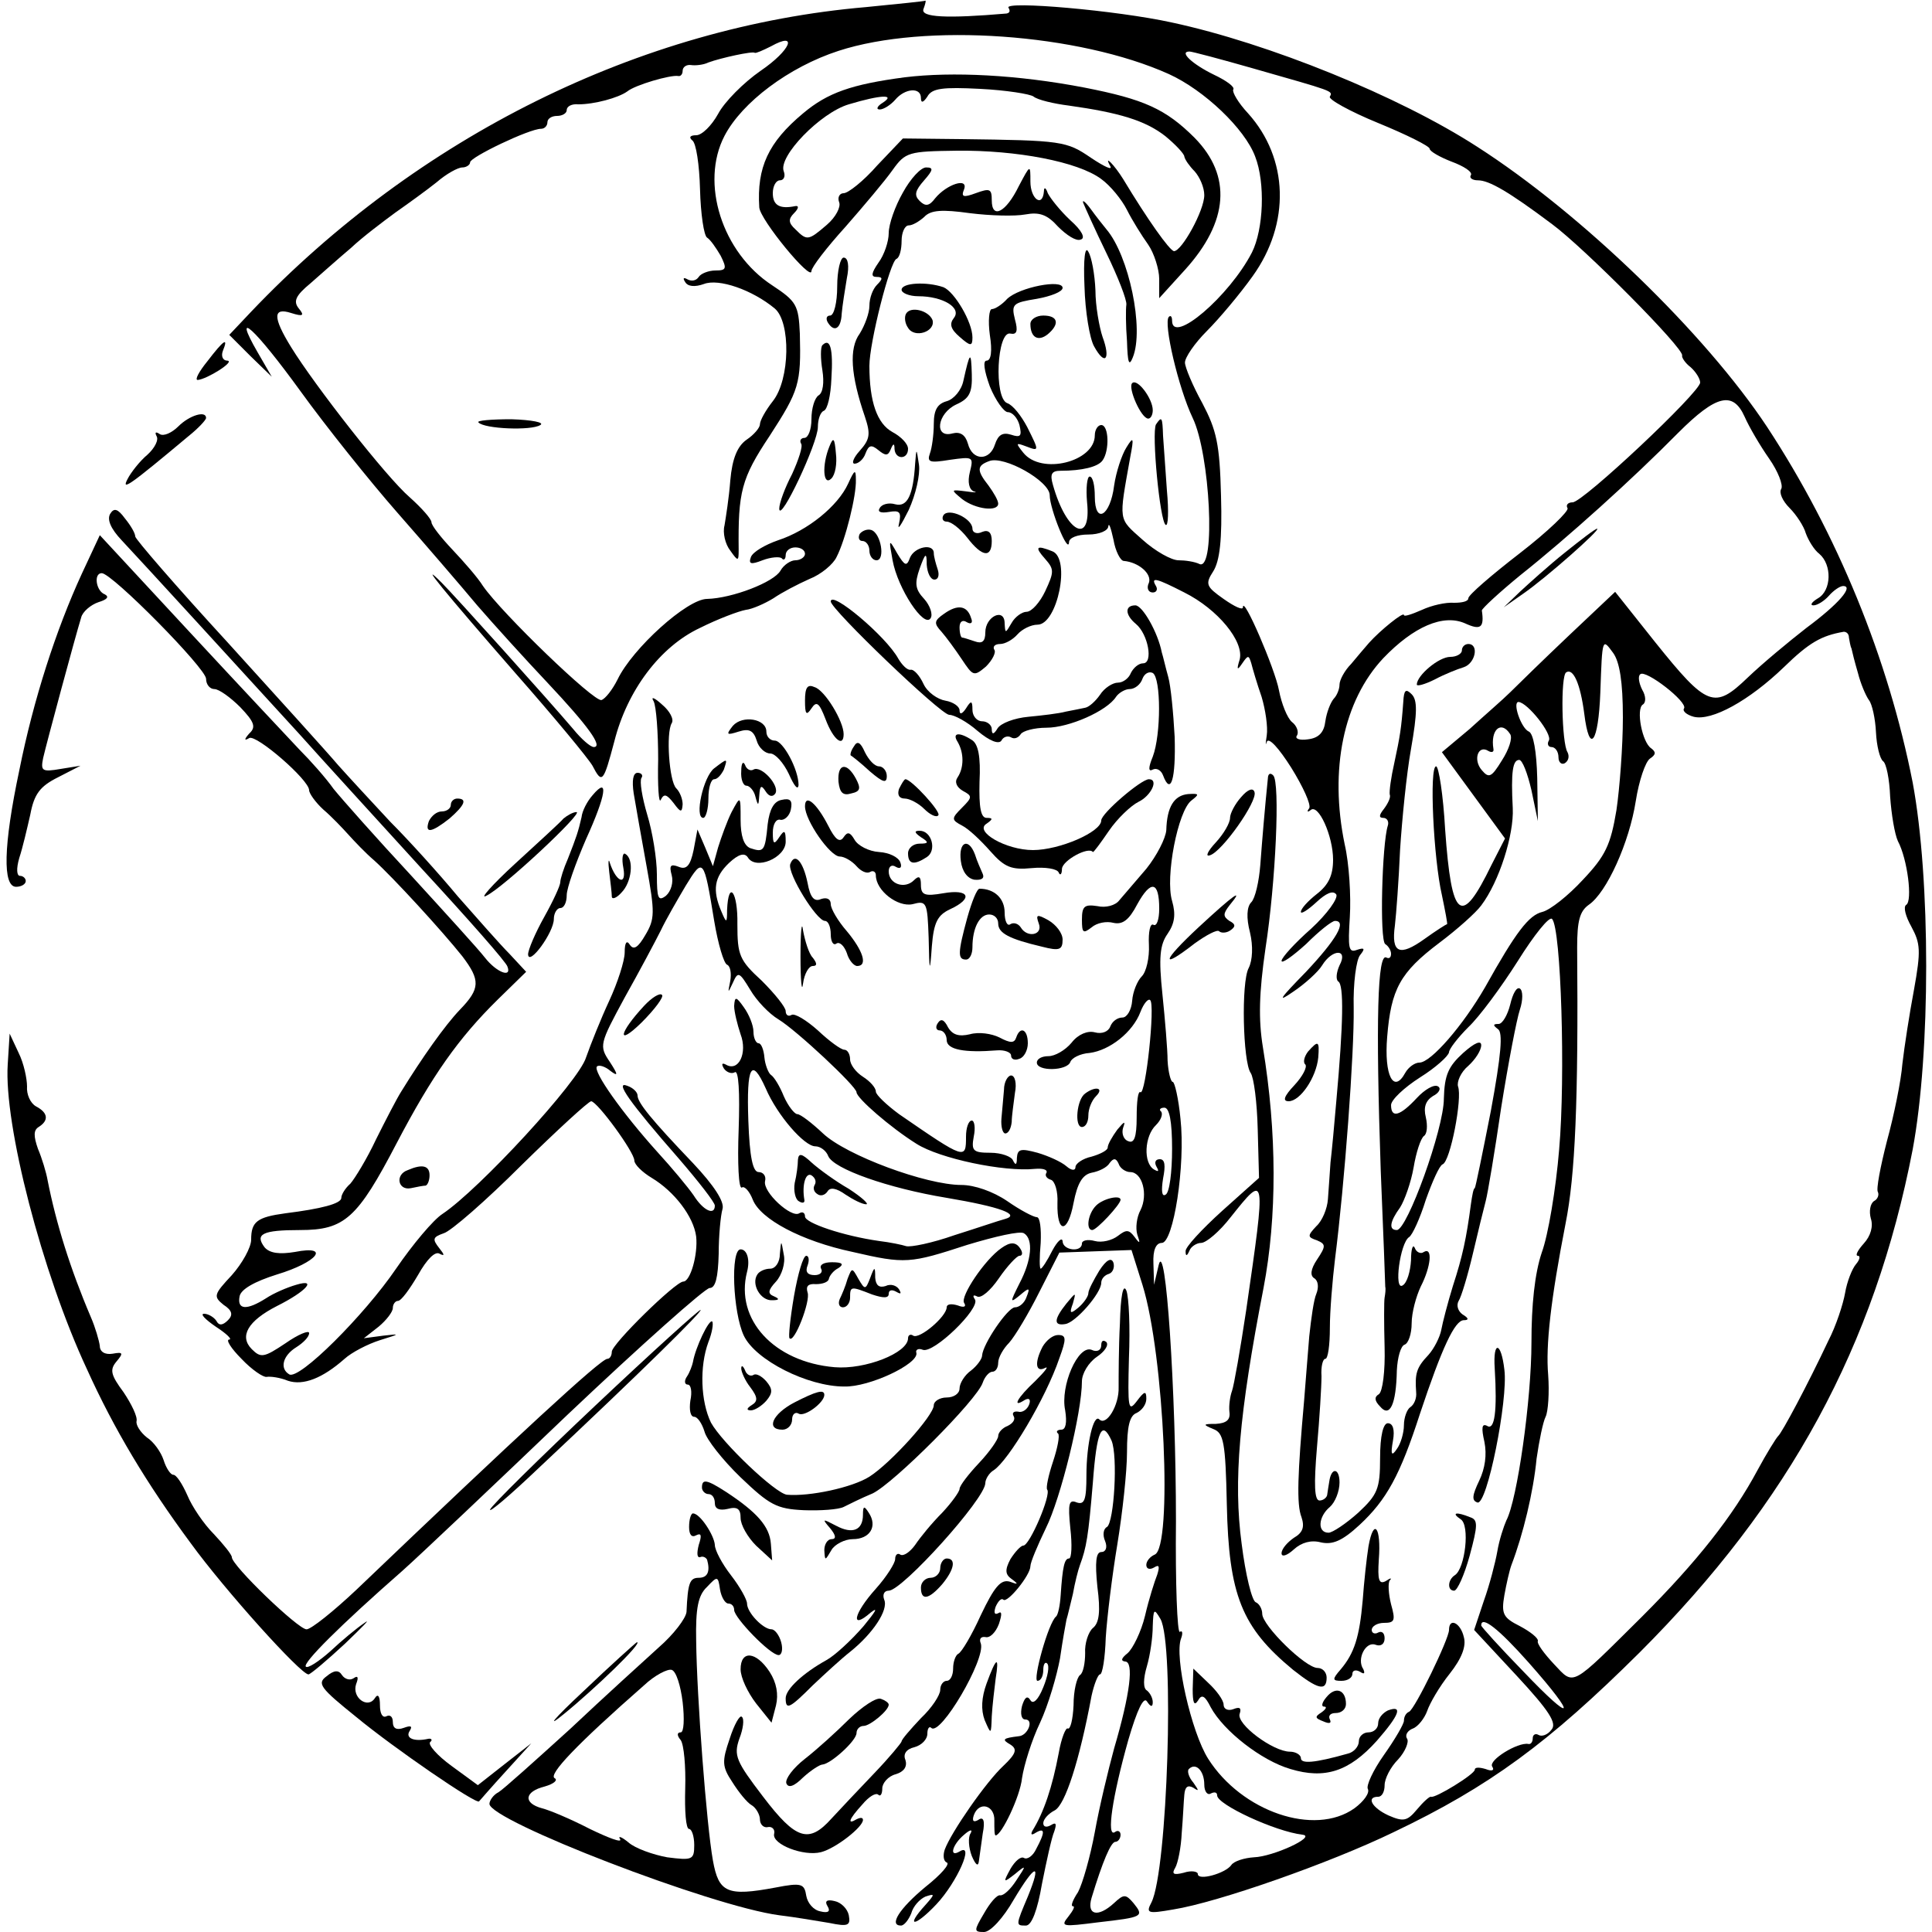 <?xml version="1.0" encoding="UTF-8"?>
<svg data-bbox="1.018 0.1 298.082 299.9" viewBox="0 0 300 300" height="400" width="400" xmlns="http://www.w3.org/2000/svg" data-type="shape">
    <g>
        <path d="M134.5 1.1C99.4 4.1 64.9 21.2 39 48.4L35.6 52l3.3 3.3 3.3 3.2-2.2-3.8c-4.1-7.1-.4-3.7 6.7 6.1 3.9 5.4 10.7 13.9 15 18.8C66 84.5 71.6 91 74.1 94c2.6 3 7.5 8.4 10.9 12 6.3 6.7 8.7 10 7.2 10-.5 0-1.9-1.2-3.2-2.8-4-4.7-18.3-20.6-20.4-22.7-4-4 .5 1.5 11.5 14.1 5.9 6.7 11.2 13.1 11.9 14.3 1.5 2.9 1.7 2.6 3.4-3.8 2-7.9 7.1-14.7 13.3-17.6 2.8-1.4 6-2.6 7.1-2.8 1-.1 3-1 4.3-1.8 1.3-.9 3.8-2.2 5.6-3 1.8-.7 3.7-2.3 4.2-3.4 1.4-2.7 3.1-9.6 3-12 0-1.7-.2-1.6-1.2.6-1.6 3.5-6.3 7.3-10.9 8.8-2 .7-3.9 1.8-4.2 2.6-.4 1.1 0 1.2 1.8.5 1.3-.5 2.7-.6 3-.3.3.4.6.1.6-.5 0-.7.7-1.2 1.5-1.2s1.5.4 1.5 1c0 .5-.7 1-1.5 1-.7 0-1.8.7-2.3 1.6-1 1.8-7.5 4.3-11.4 4.4-3.1 0-11.6 7.7-13.9 12.5-.8 1.6-1.9 3-2.5 3.2-1.1.4-15.5-13.5-18.4-17.7-.8-1.3-3-3.8-4.7-5.6-1.8-1.9-3.3-3.8-3.3-4.3s-1.5-2.2-3.4-3.9C60 74.1 48.9 59.9 45.2 53.9c-2.9-4.7-2.8-6.2 0-5.3 1.9.6 2.1.4 1.2-.7-.9-1.1-.5-2 1.8-3.9 1.6-1.4 4.4-3.9 6.3-5.5 1.8-1.7 5-4.1 6.9-5.5 2-1.4 4.9-3.5 6.4-4.7 1.5-1.3 3.3-2.3 4-2.3.6 0 1.2-.4 1.2-.8 0-.8 9.2-5.2 11-5.2.6 0 1-.5 1-1 0-.6.7-1 1.5-1s1.5-.4 1.5-.9c0-.6.8-1 1.8-.9 2.5 0 6.2-1 7.6-2 1.2-1 6.7-2.6 7.9-2.4.4.1.7-.3.7-.8 0-.6.6-1 1.3-.9.6.1 1.9 0 2.7-.4 1.9-.7 6.9-1.8 7.2-1.5.2.1 1.3-.4 2.5-1 4.3-2.4 3.1.6-1.6 3.8-2.6 1.8-5.6 4.8-6.6 6.7-1 1.8-2.5 3.3-3.4 3.3-.9 0-1.2.3-.6.8.6.4 1.1 3.8 1.2 7.6.1 3.8.6 7.2 1.1 7.5.5.3 1.4 1.6 2.1 2.8 1 2 .9 2.3-.8 2.3-1.1 0-2.3.5-2.6 1-.4.6-1.1.7-1.7.4-.7-.4-.8-.2-.4.4.4.7 1.5.8 2.9.3 2.3-.9 7.5.9 11 3.8 2.5 2.1 2.4 11-.3 14.4-1.1 1.4-2 3-2 3.6 0 .5-.9 1.6-2.1 2.4-1.4 1-2.2 2.9-2.5 6.3-.2 2.7-.7 5.8-.9 7-.3 1.1.1 2.9.9 3.9 1.2 1.7 1.3 1.7 1.3-.1-.1-9 .4-11.1 4.8-17.7 4.6-7.1 4.9-8.1 4.7-15.9-.2-4.4-.5-5-4.3-7.5-7.8-5.1-11.2-15.9-7.4-23.2 2.7-5.2 10-10.7 17.7-13.2 13.5-4.4 37.3-2.7 51.3 3.6 5.5 2.5 11.8 8.5 13.4 12.8 1.6 4.1 1.3 11.3-.5 14.9C190.9 46 182 53.6 182 49.8c0-.6-.2-.9-.5-.6-.9.9 1.5 11.1 3.7 15.7 2.7 5.6 3.6 23.6 1.1 22.7-.8-.4-2.3-.6-3.3-.6-1.1 0-3.6-1.4-5.6-3.2-3.8-3.4-3.7-2.7-1.9-12.8.6-3.1.5-3.3-.6-1.5-.7 1.1-1.6 3.8-1.9 5.9-.6 4.8-3 6.1-3 1.7 0-1.7-.3-3.1-.8-3.1-.4 0-.6 1.8-.4 4 .7 6.7-3.2 4.8-5.3-2.7-.5-1.7-.2-2.2 1.2-2.2 3.3 0 5.8-.6 6.5-1.6 1.1-1.5 1-5.5-.2-5.5-.5 0-1 .7-1 1.6 0 4.1-8.3 6.2-11.1 2.7-1.2-1.5-1.2-1.6.4-1 2.1.8 2.1.8.2-3-.9-1.7-2.2-3.4-3.1-3.7-2.1-.8-1.6-11.3.5-10.8 1 .2 1.2-.4.7-2.2-.6-2.4-.3-2.6 3.4-3.2 2.2-.4 4-1.1 4-1.7 0-1.4-6.7-.1-8.6 1.7-.8.9-1.9 1.6-2.4 1.6-.4 0-.6 1.8-.3 4 .4 2.5.2 4-.5 4-.6 0-.4 1.5.5 4 .9 2.2 2.2 4 2.8 4 .7 0 1.5.9 1.8 2 .4 1.7.2 2-1.3 1.5-1.3-.4-2 0-2.5 1.5-.8 2.6-3.5 2.6-4.2-.1-.4-1.4-1.2-1.9-2.4-1.6-2.9.8-2.4-3.1.6-4.5 2-.9 2.5-1.8 2.4-4.7-.1-3.7-.3-3.5-1.3 1-.3 1.5-1.5 2.9-2.6 3.2-1.4.4-2 1.3-2 3.5 0 1.7-.3 3.8-.6 4.6-.5 1.4 0 1.5 3.1 1 3.6-.5 3.7-.5 3.1 1.9-.4 1.6-.1 2.7.6 3 .7.2.2.2-1.2 0-2.4-.3-2.4-.3-.6 1.2 2.1 1.6 5.6 2 5.6.7 0-.5-.7-1.7-1.5-2.8-1.9-2.4-1.8-3.1.1-3.8 2.3-.9 9.4 3.1 9.4 5.3 0 2.1 2.9 9.3 3 7.3 0-.7 1.3-1.2 3-1.2s3.1-.6 3.1-1.3c.1-.6.4.3.8 2.1.3 1.8 1.1 3.3 1.6 3.3 2.3.2 4.4 2 3.9 3.4-.4.8-.1 1.5.6 1.5.6 0 .8-.5.5-1-.9-1.5.1-1.2 4.4 1 5.2 2.6 9.3 7.6 8.6 10.4-.5 1.6-.4 1.8.4.6.9-1.3 1-1.3 1.4 0 .2.8.9 3.2 1.6 5.2.6 2 1 4.7.8 6-.2 1.3-.2 1.7 0 1 .3-.8 1.9 1 3.8 4 1.8 2.9 3.1 5.7 2.8 6.3-.4.5-.3.7.2.3 1.2-1.1 3.5 4 3.5 7.7 0 2.4-.7 3.9-2.5 5.3-1.4 1.1-2.5 2.3-2.5 2.8 0 .4 1.1-.3 2.4-1.5 1.5-1.4 2.6-1.9 3.1-1.2.3.6-1.4 3-3.9 5.3-2.5 2.2-4.6 4.5-4.6 5s1.7-.7 3.8-2.6c2-2 4-3.6 4.5-3.6 1.9 0 .2 2.9-4.5 7.9-4.1 4.2-4.6 4.9-2 3.1 1.8-1.2 3.9-3.1 4.5-4.1 1.6-2.6 4.1-2.6 2.7 0-.5 1.1-.6 2.2-.2 2.5.9.5.8 6.5-.3 18.6-.3 3.6-.7 7.8-.9 9.5-.1 1.6-.3 4.2-.4 5.7-.1 1.5-.9 3.4-1.8 4.2-1.4 1.5-1.4 1.7.1 2.2 1.4.6 1.4.9 0 3-1 1.5-1.1 2.5-.4 2.9.6.4.7 1.4.3 2.4-.4.9-.8 3.8-1.1 6.6-.2 2.7-.6 7.2-.8 10-1 11.3-1.2 16.1-.4 18.1.5 1.5.2 2.4-1.2 3.2-1 .7-1.9 1.7-1.9 2.4 0 .6.8.4 1.9-.6 1.2-1.1 2.7-1.5 4.2-1.1 1.8.4 3.3-.2 6-2.7 4.2-3.9 6.3-7.7 9.4-17.3 3.4-10.2 5.4-14.5 6.8-14.5.8 0 .8-.3-.2-.9-.7-.5-1-1.4-.6-2.1.4-.6 1.4-3.9 2.2-7.3.8-3.4 1.7-7.1 2-8.2.3-1.1 1.4-7.6 2.4-14.5 1.1-6.9 2.4-13.7 2.9-15.2s.5-3 0-3.3c-.5-.3-1.1.8-1.5 2.5-.4 1.6-1.2 3-1.8 3-.9 0-.9.2-.1.8.8.5.5 4-1.1 12.7-1.3 6.6-2.4 12-2.5 12-.2 0-.4 1.1-.6 2.5-.7 5.3-1.3 8.1-2.8 12.7-.8 2.6-1.6 5.7-1.8 6.8-.2 1.1-1.1 2.9-2 3.9-1.9 2-2.1 2.9-1.9 5.8.1.9-.3 1.9-.9 2.3-.5.3-1 1.6-1 2.8 0 1.2-.5 2.9-1.1 3.7-.8 1.2-1 .9-.6-1.3.3-1.7 0-2.7-.8-2.7-.7 0-1.2 1.9-1.2 5.4 0 4.8-.4 5.7-3.4 8.5-1.9 1.7-4 3.1-4.6 3.1-1.8 0-1.6-2.5.2-4 .8-.7 1.5-2.4 1.5-3.8 0-2.3-1.3-2.4-1.6-.1-.1.5-.2 1.3-.3 1.9 0 .5-.6 1-1.2 1-.8 0-.9-2.4-.4-8.3.4-4.5.7-9.4.7-11-.1-1.5.2-2.7.6-2.7.4 0 .7-2.1.7-4.8 0-2.6.4-7.4.8-10.7 1.5-11.8 3-32.1 2.9-39-.1-3.8.4-7.5 1-8.2.8-1 .7-1.2-.5-.8-1.3.5-1.4-.3-1.1-5.1.2-3.2-.1-8.3-.8-11.3-2.4-11.6-.2-22.3 6-28.9 4.7-4.9 9.3-6.9 12.7-5.4 2.4 1.1 3 .7 2.6-2 0-.3 2.7-2.8 6-5.5 7.3-5.8 17.4-14.9 24.5-22.1 5.9-5.9 8.5-6.5 10.3-2.5.7 1.6 2.4 4.5 3.8 6.5s2.2 4.1 1.9 4.7c-.4.6.2 1.9 1.3 3 1 1 2.2 2.8 2.5 3.9.4 1.1 1.3 2.6 2.1 3.2 2 1.7 1.9 5.7-.2 6.9-1 .6-1.3 1.1-.7 1.1.6 0 1.7-.7 2.4-1.5s1.7-1.5 2.2-1.5c1.7 0-.7 2.8-5.7 6.5-2.7 2.1-6.8 5.5-9.1 7.7-5.2 5-6.3 4.6-14.4-5.5l-6.2-7.8-7.2 6.8c-3.9 3.7-8 7.7-9.1 8.8-1.1 1.1-4 3.6-6.3 5.7l-4.3 3.6 4.9 6.7 4.9 6.7-2.1 4.1c-4.7 9.7-6.2 8.6-7.2-5.5-.3-5.4-1-9.8-1.4-9.8-1.1 0-.4 14.4.9 20 .5 2.4.9 4.5.8 4.5-.1 0-1.7 1-3.5 2.3-3.9 2.8-5.2 2.2-4.6-2.1.2-1.7.6-7 .8-11.7.3-4.7 1-11.8 1.7-15.7 1-5.7 1-7.6.1-8.5-.9-.9-1.2-.7-1.3 1.2-.3 4.1-.5 5.3-1.4 9.5-.5 2.2-.8 4.4-.7 4.9.2.4-.3 1.4-.9 2.2-.8 1-.8 1.4-.1 1.4.6 0 .9.6.7 1.2-.9 2.8-1.3 17.8-.4 18.4.5.3.9 1 .9 1.5 0 .6-.3.8-.7.6-1.4-.9-1.7 9.6-.9 33.1.4 9.5.7 17.6.7 18 .1.4 0 1.1-.1 1.7-.1.5-.1 4 0 7.7s-.3 6.9-.9 7.3c-.7.4-.7 1 .2 1.9 1.5 1.8 2.5-.3 2.6-5.6.1-2 .6-3.8 1.2-4 .6-.2 1.1-1.7 1.1-3.3 0-1.7.7-4.2 1.4-5.7 1.6-3.1 1.9-6.2.5-5.4-.5.4-1.2 0-1.4-.6-.3-.7-.6.1-.6 1.9-.1 1.7-.6 3.5-1.3 3.9-1.4.9-.4-6.6 1-7.5.5-.3 1.7-2.9 2.6-5.8 1-2.8 2.1-5.3 2.6-5.5 1.2-.4 3.1-10.3 2.4-12.1-.2-.7.4-2.2 1.6-3.2 1.1-1 2-2.4 2-3.2 0-.8-1-.4-2.8 1.2-2.3 2.1-2.9 3.4-3 7.1 0 4.7-5.7 20.4-7.3 20.4-1.3 0-1.1-1.3.5-3.5.7-1.1 1.7-3.9 2.1-6.2.4-2.4 1.1-4.5 1.6-4.9.5-.3.6-1.6.3-2.9-.4-1.6 0-2.6 1.1-3.3 1-.5 1.3-1.2.8-1.5-.6-.4-2.1.5-3.3 1.8-2.6 2.8-4 3.2-4 1.1 0-.8 2-2.7 4.5-4.3 2.4-1.5 4.4-3.3 4.5-3.9 0-.5 1.4-2.3 3-3.9 1.7-1.6 5.1-6.2 7.7-10.3 2.5-4 4.9-7 5.3-6.5 1.4 1.4 2.1 24.5 1.1 35.8-.5 6.1-1.7 13.3-2.7 16-1.1 3.3-1.6 8.1-1.6 14 0 8.8-2.2 24.4-3.9 27.6-.4.9-1.1 3-1.4 4.8-.3 1.7-1.2 5.2-2.1 7.7l-1.5 4.5 6.6 7.1c5.1 5.5 6.3 7.4 5.4 8.4-.6.8-1.5 1.1-2 .8-.5-.3-.9 0-.9.5 0 .6-.3 1-.7.9-1.6-.3-6.2 2.5-5.6 3.5.4.6 0 .8-1 .4-1-.3-1.7-.3-1.7.1 0 .7-6.2 4.5-6.8 4.2-.2-.1-1.2.8-2.2 2-1.5 1.8-2.1 1.9-4.4.9-2.6-1.2-3.5-2.9-1.6-2.9.6 0 1-.8 1-1.8s.9-2.8 2.1-4c1.1-1.2 1.7-2.7 1.4-3.2-.4-.6.1-1.3.9-1.6.8-.3 1.8-1.6 2.2-2.7.4-1.2 1.9-3.8 3.5-5.8 1.9-2.4 2.6-4.3 2.2-5.7-.5-2.2-2.3-3.1-2.3-1.1 0 1.4-5.3 12.3-6.2 12.7-.5.2-.8.8-.8 1.4 0 .5-1.4 2.9-3.1 5.3-1.7 2.4-2.8 4.8-2.5 5.3.3.6-.6 1.9-2.1 3-6.2 4.4-17.5.5-22.7-7.7-2.6-4.1-5.3-15.9-4.2-18.7.3-.8.2-1.3-.2-1-.4.2-.7-7.5-.6-17.2 0-20.3-1.6-44.4-2.7-39.7l-.7 3-.1-3.3c-.1-2.1.4-3.2 1.3-3.2 1.8 0 3.7-12 2.9-19.3-.3-3.1-.9-5.7-1.2-5.7-.3 0-.7-1.5-.8-3.3 0-1.7-.4-6.4-.8-10.3-.6-5.7-.4-7.7.8-9.4 1.1-1.6 1.3-3 .7-5.1-1.1-3.7.9-14 3-15.6 1.3-1 1.2-1.1-.5-1-2.2.2-3.3 2-3.4 5.6-.1 1.3-1.5 4-3.1 6-1.7 2-3.6 4.2-4.2 4.9-.6.8-2.1 1.2-3.4.9-2-.3-2.4 0-2.4 2.1s.2 2.2 1.5 1.2c.8-.7 2.3-1 3.4-.7 1.4.3 2.4-.4 3.7-2.9 2.1-3.8 3.4-3.6 3.4.7 0 1.7-.4 2.8-.9 2.5-.5-.3-.8 1.1-.7 3.1.1 2-.4 4.2-1.1 4.9-.7.7-1.4 2.4-1.5 3.8-.1 1.4-.8 2.6-1.5 2.6-.8 0-1.6.6-1.9 1.4-.3.8-1.3 1.2-2.4.9-1.1-.3-2.6.3-3.6 1.6-1 1.2-2.6 2.1-3.6 2.1s-1.8.4-1.8 1c0 1.4 4.7 1.3 5.2-.1.2-.6 1.5-1.3 3-1.4 3.1-.4 6.7-3.2 7.9-6.4.5-1.3 1.2-2.1 1.5-1.8.8.7-.7 14.7-1.5 14.3-.4-.3-.6 1.5-.6 3.9 0 3.1-.4 4.1-1.3 3.7-.7-.2-1.1-1.2-.8-2.1.4-1.1.2-1-.9.3-.8 1.1-1.5 2.3-1.5 2.8 0 .4-1.1 1-2.5 1.4-1.4.3-2.5 1.1-2.5 1.6 0 .6-.6.6-1.4-.1-.8-.7-2.8-1.6-4.5-2.1-2.6-.7-3.1-.6-3.2.8 0 1.1-.2 1.2-.6.4-.2-.6-1.8-1.2-3.5-1.2-2.7 0-3-.3-2.6-2.5.3-1.4.1-2.5-.3-2.5-.5 0-.9 1.1-.9 2.5 0 3.6-.1 3.6-10.4-3.5-1.9-1.4-3.6-3-3.6-3.5 0-.6-.9-1.6-2-2.3-1.1-.7-2-1.9-2-2.7 0-.8-.4-1.5-.9-1.5s-2.3-1.3-4.1-3c-1.8-1.6-3.6-2.7-4.1-2.4-.5.3-.9 0-.9-.6s-1.7-2.7-3.7-4.7c-3.5-3.2-3.8-4-3.8-8.8.1-5-1.4-7-1.6-2.2 0 2.1-.1 2.1-.9.2-1.4-3.3-1.1-5.3 1.2-7.5 1.5-1.4 2.4-1.6 2.9-.9 1.2 2.1 5.9.1 5.9-2.4 0-1.8-.2-1.9-1-.7s-1 1.1-1-.7c0-1.3.5-2.2 1.2-2 .6.1 1.4-.6 1.6-1.6.3-1.4-.1-1.8-1.4-1.5-1.2.2-1.9 1.4-2.2 3.8-.4 4.2-.6 4.4-2.7 3.7-1-.4-1.5-1.9-1.5-4.4 0-3.8 0-3.8-1.4-1.2-.7 1.4-1.6 3.9-2.1 5.5l-.8 2.9-1.2-2.9-1.2-2.8-.6 3.2c-.5 2.4-1.1 3.1-2.3 2.6-1.3-.5-1.5-.2-1.1 1.3.3 1.1-.1 2.5-.9 3.2-1.2.9-1.4.4-1.4-3.3 0-2.5-.7-6.7-1.5-9.3-.8-2.7-1.2-5.2-.9-5.7.3-.4 0-.8-.6-.8-.7 0-.9 1.2-.6 3.2.3 1.8 1.2 6.9 2 11.3 1.3 7.2 1.3 8.2-.2 10.7-1.1 1.9-1.8 2.4-2.4 1.5-.5-.8-.8-.3-.8 1.2 0 1.3-1.1 4.7-2.4 7.5-1.3 2.8-2.9 6.8-3.6 8.8-1.1 3.7-16.6 20.5-22.3 24.3-1.4.9-4.6 4.7-7.2 8.5-4.9 7.2-15.1 17.4-16.6 16.4-1.5-.9-1-2.9 1.1-4.2 1.1-.7 2-1.6 2-2.2 0-.5-1.7.2-3.7 1.6-3.3 2.2-3.8 2.3-5.2.9-2-2-.6-4.4 3.9-6.7 4.6-2.3 6.3-4.3 3-3.3-1.4.4-3.5 1.3-4.7 2.1-3 1.9-4.5 1.8-4.1-.3.2-1.1 2.3-2.3 5.8-3.4 6.3-1.9 8.4-4.6 2.8-3.5-2.4.4-3.9.2-4.7-.7-1.6-2.1-.3-2.7 5.5-2.7 6.9 0 8.9-1.8 15-13.5 5.5-10.5 9.6-16.3 15.7-22.3l4.4-4.3-2.6-2.8c-1.4-1.4-5-5.5-8-8.9-2.9-3.5-7.6-8.7-10.5-11.6-2.8-3-6.4-6.9-8.1-8.8-1.6-1.9-9.4-10.5-17.2-19.1-7.9-8.6-14.3-16-14.3-16.4 0-.5-.7-1.7-1.6-2.8-1.1-1.5-1.7-1.7-2.3-.7-.5.9.1 2.3 1.8 4.1 3.1 3.3 19.2 20.9 27.6 30.1 3.3 3.7 11.9 13.1 19 20.9 7.2 7.8 13.2 14.6 13.3 15.2.7 1.8-1.7.9-3.5-1.4-1-1.3-6.2-7-11.5-12.8-5.3-5.7-10.7-11.8-12-13.4-1.2-1.7-3.6-4.4-5.3-6.1-1.6-1.7-9.3-9.9-17-18.2l-14-15.1-2.8 6c-4 8.7-7.5 19.5-9.7 30.5-2.5 11.8-2.6 18.1-.5 18.1.8 0 1.5-.4 1.5-.9 0-.4-.4-.8-.9-.8s-.6-1.1-.1-2.8c.5-1.5 1.2-4.5 1.7-6.7.6-3.2 1.5-4.4 4.3-5.8l3.5-1.8-3.1.5c-2.9.5-3.1.3-2.7-1.7.5-2.2 5-18.9 5.9-21.8.2-.9 1.5-2 2.7-2.4 1.3-.4 1.7-.8 1-1.2-1.4-.5-1.8-3.3-.5-3.3 1.6 0 16.2 14.8 16.2 16.4 0 .9.6 1.6 1.3 1.6.7 0 2.5 1.3 4 2.8 2.2 2.3 2.5 3.1 1.4 4.1-.8.9-.8 1.2 0 .7 1.1-.6 9.3 6.5 9.3 8.1 0 .5 1 1.9 2.2 3 1.3 1.1 3 2.9 3.9 3.9.9 1 2.7 2.9 4 4 2.9 2.6 10.6 11 13.7 14.9 2.8 3.7 2.8 5-.4 8.3-2.3 2.4-5.9 7.5-9.1 12.7-.7 1.1-2.4 4.4-3.9 7.4-1.4 3-3.3 6.1-4 6.9-.8.7-1.4 1.7-1.4 2.2 0 .9-3.1 1.7-8.7 2.4-4.4.6-5.3 1.3-5.3 4.1 0 1.2-1.4 3.7-3 5.5-2.8 3-2.9 3.3-1.3 4.6 1.4.9 1.5 1.6.7 2.4-.8.8-1.4.9-1.8.1-.4-.6-1.3-1.1-1.9-1.1-.7 0 .2.9 1.8 2 1.7 1.1 2.6 2 2.1 2-.6 0 .3 1.4 1.9 3 1.6 1.7 3.4 2.9 3.9 2.8.6-.1 2.1.1 3.3.6 2.4.8 5.4-.4 8.8-3.4 1.1-1 3.6-2.3 5.5-2.9 3.2-1 3.2-1 .5-.7l-3 .4 2.3-1.8c1.2-1 2.2-2.3 2.2-2.9 0-.6.4-1.1.8-1.1.5 0 1.8-1.8 3.1-4 1.4-2.5 2.7-3.8 3.4-3.3.8.4.7.1-.1-.9-1.1-1.4-1-1.7.7-2.3 1.1-.3 6.6-5.1 12.1-10.6 5.5-5.4 10.4-9.9 10.8-9.9 1 .1 6.7 7.9 6.7 9.2 0 .6 1.2 1.8 2.7 2.7 3.5 2.1 6.5 6 6.9 9.1.3 2.8-.9 7-2 7-1.2 0-11.1 9.7-11.1 10.9 0 .6-.3 1.1-.7 1.1-1 0-13.9 11.9-38.9 35.8-3.6 3.4-7.1 6.2-7.8 6.2-1.3 0-11.6-9.9-11.6-11.2 0-.4-1.3-2-2.8-3.6-1.6-1.6-3.4-4.3-4.1-6-.8-1.8-1.7-3.2-2.2-3.2-.4 0-1.1-1-1.5-2.3-.4-1.2-1.5-2.8-2.6-3.5-1-.8-1.7-1.9-1.6-2.5.2-.7-.8-2.7-2-4.5-2-2.7-2.2-3.5-1.1-4.8 1.1-1.3 1-1.5-.6-1.2-1.2.2-2-.3-2-1.2-.1-.8-.7-2.9-1.4-4.5-3.2-7.5-5.4-14.6-6.7-21.2-.2-1.2-.9-3.5-1.5-4.9-.7-2-.7-2.9.1-3.4 1.6-1 1.5-2.2-.4-3.2-.9-.5-1.5-1.9-1.4-3.1 0-1.2-.5-3.6-1.3-5.2l-1.4-3-.3 4.8c-.6 9.3 5.3 32.3 12.3 47.3 4.2 9.3 9.3 17.8 16.1 27 5.3 7.3 17.1 20.4 18.3 20.4.3 0 2.9-2.2 5.7-4.8 2.7-2.6 4.1-4 3-3.2-1.2.8-3.6 2.8-5.3 4.4-1.8 1.6-3.5 2.7-3.8 2.4-.6-.5 5.3-6.4 15-14.9 2.7-2.4 14.2-13.3 25.6-24.2 11.4-10.8 21.4-19.7 22.1-19.7.9 0 1.3-1.6 1.4-5.3 0-2.8.3-6 .6-7 .3-1.1-1.3-3.6-4.6-7.1-6.5-6.8-8.6-9.4-8.6-10.5 0-.5-.7-1.2-1.6-1.5-2-.8.3 2.5 8 11.3 3.1 3.6 5.6 6.8 5.6 7.3 0 1.6-1.8.8-3.3-1.6-.9-1.3-3.4-4.3-5.6-6.7-5.5-6.1-10.1-12.6-9.4-13.3.3-.3 1.3 0 2.1.7 1.2.9 1.2.6-.1-1.4-1.7-2.5-1.6-2.8 2.3-10 2.3-4.1 4.8-8.8 5.6-10.4.8-1.7 2.6-4.8 3.9-7 2.7-4.4 2.8-4.3 4.4 5.5.6 3.6 1.5 6.6 2 6.8.5.2.7 1.3.5 2.5-.4 2-.4 2 .4.3.8-1.8 1-1.7 2.7 1.1 1 1.7 2.9 3.7 4.4 4.6 2.8 1.7 12.1 10.4 12.1 11.3 0 .9 5.3 5.5 9.3 8 3.6 2.3 13.6 4.4 18.4 3.9 1.2-.1 2 .1 1.8.6-.3.4 0 .9.7 1.1.6.2 1.1 1.8 1 3.6-.1 4.8 1.6 4.8 2.5 0 .6-3.1 1.4-4.4 2.8-4.7 1.1-.2 2.4-.8 2.8-1.5.6-.8 1-.8 1.4.1.2.7 1.1 1.3 1.8 1.3 1.9 0 2.8 3.5 1.6 5.9-.6 1.1-.8 2.8-.5 3.8.5 1.4.4 1.5-.4.4-.9-1.2-1.3-1.2-2.6-.2-.9.7-2.5 1.1-3.6.8-1.1-.3-2-.1-2 .4 0 1.4-3 1.1-3-.4-.1-.6-.8 0-1.6 1.5-.8 1.6-1.6 2.8-1.8 2.8-.2 0-.2-1.8 0-4 .1-2.2-.1-4-.6-4s-2.6-1.1-4.6-2.5c-2.2-1.5-5.1-2.5-7.1-2.5-5.5 0-17.9-4.6-21.5-8-1.7-1.6-3.5-3-4-3-.4 0-1.4-1.2-2.1-2.8-.6-1.5-1.5-3-2-3.3-.4-.3-.9-1.6-1-2.7-.1-1.2-.5-2.2-.9-2.2s-.8-.8-.8-1.8-.7-2.7-1.5-3.8c-1.2-1.7-1.4-1.7-1.5-.2 0 .9.5 2.9 1 4.4 1.1 2.9-.3 5.9-2.3 4.7-.6-.3-.7-.1-.3.6.4.6 1.2.9 1.7.6.6-.4.8 3.1.6 8.9-.2 5.2 0 9.3.5 9 .4-.3 1.2.6 1.7 1.9 1.2 3 7.5 6.4 15.5 8.1 8.2 1.9 8.9 1.8 17.8-1.1 4.3-1.3 8.2-2.2 8.8-1.8 1.5.9 1.2 4.2-.7 7.8-1.5 3-1.5 3.1.1 1.8 1.4-1.2 1.6-1.2 1 .3-.3.9-1.1 1.6-1.8 1.6-1.1 0-5 5.7-5.1 7.5 0 .5-.8 1.6-1.7 2.3-1 .7-1.8 2-1.8 2.8 0 .8-.9 1.4-2 1.4s-2 .6-2 1.2c0 1.6-6.7 9-10 11.1-2.7 1.7-9.3 3.1-12.8 2.8-1.8-.2-10.1-8.1-11.8-11.2-1.6-3.3-1.8-8.7-.4-12.5.6-1.5.8-2.9.6-3.2-.5-.4-2.6 4-3 6.3-.1.5-.5 1.6-.9 2.2-.5.7-.4 1.3.1 1.3s.7 1.1.4 2.5c-.2 1.4 0 2.5.6 2.5.5 0 1.2 1 1.6 2.3.3 1.2 2.8 4.4 5.6 7.1 4.5 4.3 5.6 4.9 9.8 5.1 2.6.1 5.4-.1 6.2-.5.8-.4 2.8-1.4 4.5-2.1 3.3-1.6 16.2-14.5 17.1-17.2.3-.9 1-1.7 1.5-1.7s.9-.6.9-1.4c0-.8.8-2.2 1.7-3.1.9-1 3-4.5 4.7-7.9l3.1-6.1 5.6-.2 5.6-.2 1.7 5.4c3.4 10.9 4.7 40.8 1.9 41.9-.7.3-1.3 1-1.3 1.6 0 .6.5.8 1.2.4.8-.5.9-.2.5 1.1-.4 1-1.3 3.8-1.9 6.4-.6 2.5-1.9 5.1-2.7 5.8-1 .8-1.1 1.2-.4 1.3 1.4 0 .8 5-1.7 13.5-.9 3.3-2.3 9.1-3 13-.7 3.8-1.9 8-2.6 9.3-.8 1.2-1.2 2.2-.8 2.2.4 0 0 .7-.7 1.6-1.3 1.6-.9 1.6 4.6.9 7-.8 7.2-.9 5.5-3-1.2-1.4-1.5-1.4-3 0-2.5 2.3-4.3 1.9-3.5-.8 1.7-5.6 3-8.7 3.7-8.7.4 0 .8-.5.8-1.1 0-.5-.4-.8-.9-.4-1.3.8-.4-5.4 2.1-14.3 1.4-4.8 2.4-6.8 2.9-6 .6.9.9.9.9.1 0-.6-.4-1.4-.9-1.8-.6-.3-.6-1.8 0-3.8.5-1.7.9-4.5.9-6.2.1-2.7.2-2.8 1.2-1.1 2.2 3.9 1.1 39-1.4 44-.9 1.7-.6 1.8 3.4 1.1 6.9-1.1 24.3-7.2 34.2-12 14.9-7.1 24.1-13.9 38.2-27.9 23.3-23.3 36.5-47.6 42.4-78.1 2.8-15 2.8-42 0-57-3.8-19.3-11.7-38.6-22.6-55.2-9.6-14.5-28.8-33.1-45-43.5-12.2-7.9-32.5-16.1-47.4-19.3-8.6-1.9-26.1-3.4-25.4-2.3.3.5.2.8-.3.9-9.3.8-13.4.6-12.9-.7.3-.8.4-1.3.3-1.3-.1.1-4.2.5-9.2 1zm60 9.5c12.6 3.6 12.5 3.5 12 4.4-.3.4 3.1 2.3 7.5 4.1 4.4 1.8 8 3.6 8 4 0 .4 1.6 1.3 3.4 2 1.9.7 3.3 1.6 3 2.1-.3.4.2.8 1.1.8 1.7 0 4.7 1.7 11.5 6.8 5 3.7 20.5 19.3 20.2 20.4-.1.3.5 1.2 1.3 1.8.8.7 1.5 1.8 1.5 2.4 0 1.5-18.2 18.6-19.8 18.6-.7 0-1.1.4-.8.9.3.4-3 3.6-7.4 7s-8 6.5-8 7-1 .7-2.2.7c-1.3-.1-3.5.4-5 1.1-1.6.7-2.8 1.1-2.8.8 0-.6-3.7 2.4-5.4 4.3-.6.7-1.9 2.2-2.8 3.3-1 1-1.8 2.5-1.8 3.2 0 .7-.4 1.7-.9 2.2-.5.6-1.1 2.1-1.3 3.5-.2 1.7-1 2.6-2.7 2.8-1.3.2-2.1-.1-1.7-.6.3-.5 0-1.5-.8-2.1-.7-.6-1.6-2.8-2-4.9-.6-3.3-5.6-14.9-5.6-12.9 0 .5-1.3-.1-3-1.3-2.7-1.9-2.9-2.3-1.6-4.3 1-1.6 1.4-4.9 1.2-11.7-.2-8.1-.7-10.2-2.9-14.4-1.5-2.7-2.7-5.6-2.7-6.3 0-.8 1.5-3 3.4-4.9 1.9-1.9 5.1-5.7 7.1-8.5 5.9-8.2 5.6-18.3-.7-25.3-1.5-1.6-2.5-3.3-2.3-3.7.3-.4-1.1-1.4-3-2.3C185.2 10 183 8 184.7 8c.4 0 4.9 1.2 9.8 2.6zM287.1 99c.1.5.2 1.3.4 1.7.1.5.5 2.1 1 3.8.4 1.6 1.2 3.5 1.7 4.2.5.6 1 2.9 1.1 5 .1 2.1.6 4.1 1.1 4.5.5.3 1 2.8 1.1 5.5.2 2.8.7 5.8 1.2 6.9 1.5 2.8 2.3 9.3 1.3 9.9-.5.3-.1 1.8.8 3.4 1.4 2.6 1.5 3.7.4 9.8-.7 3.7-1.5 8.9-1.8 11.5-.2 2.6-1.3 8-2.4 12-1 3.9-1.7 7.5-1.4 7.9.2.4 0 1.1-.6 1.4-.6.4-.8 1.6-.5 2.7.4 1.2 0 2.7-1.1 3.9-.9 1-1.4 1.9-.9 1.9.4 0 .3.6-.3 1.3-.6.7-1.4 2.7-1.7 4.5-.3 1.7-1.4 5.1-2.6 7.4-3.2 6.8-7.2 14.3-7.8 14.8-.3.3-1.8 2.7-3.2 5.3-3.8 7.1-9.4 14.2-17.9 22.7-11.2 11.1-10.5 10.8-13.7 7.4-1.5-1.6-2.7-3.2-2.5-3.6.1-.4-1.1-1.4-2.8-2.3-2.6-1.3-2.9-1.9-2.4-4.8.3-1.7.8-3.9 1.1-4.7 1.8-4.7 3.4-11.3 3.9-16.5.4-2.8 1-5.7 1.4-6.5.4-.8.6-3.8.4-6.5-.4-4.6.4-11.7 2.7-23.5 1.5-7.5 2-19 1.8-42.9 0-4.1.4-5.6 1.8-6.6 2.8-1.9 6.3-9.7 7.3-16.1.5-3.2 1.5-6.1 2.2-6.6.9-.6 1-1 .2-1.6-1.4-.9-2.4-6.1-1.3-6.8.5-.3.5-1.3-.1-2.3-.5-1-.7-2.1-.3-2.4.8-.8 7.4 4.3 6.8 5.3-.3.4.4 1 1.5 1.3 2.8.7 8.6-2.5 14-7.7 3.9-3.8 5.8-4.9 9.3-5.5.4 0 .8.3.8.9zM252 111.4c0 4.5-.5 11-1 14.4-.9 5.4-1.7 7.1-5.2 10.8-2.3 2.5-5.1 4.7-6.3 5-2.1.5-4.1 3.1-8.9 11.7-3.4 5.9-8.4 11.7-10.2 11.7-.7 0-1.7.7-2.2 1.6-1.8 3.3-3.3.4-2.8-5.6.6-7.4 2-10 8.1-14.6 2.8-2.1 5.7-4.7 6.5-5.8 2.8-3.7 5.1-11 4.9-15.1-.3-5.7 0-7.5 1-7.5.5 0 1.3 2.1 1.9 4.7l1 4.8-.1-6.7c-.1-4.1-.6-6.9-1.3-7.2-1.2-.5-2.6-4.6-1.6-4.6 1.4.1 5.3 5 4.7 6-.3.5-.1 1 .4 1 .6 0 1.1.7 1.1 1.6 0 .8.5 1.2 1 .9.6-.4.7-1.1.4-1.7-.9-1.4-1.1-11.9-.2-12.4 1.1-.7 2.2 1.8 2.8 6.4.8 6.5 2.2 4.6 2.5-3.3.3-8.6.3-8.4 2-6.1 1 1.4 1.5 4.5 1.5 10zm-17.5 2.6c.4.6-.2 2.4-1.3 4.1-1.6 2.6-2 2.8-3.1 1.5-1.4-1.6-.6-4 1-3 .5.3.9.2.8-.3-.5-3 1.2-4.5 2.6-2.3zm-115.6 55c1.8 4.2 6 9 7.7 9 .8 0 1.7.7 2 1.5.8 2 9.3 5 18.4 6.5 8.3 1.4 11.6 2.6 9 3.3-.8.2-4.3 1.4-7.8 2.5-3.4 1.2-6.8 1.9-7.5 1.7-.6-.2-2.5-.6-4.2-.8-5.6-.8-11.5-2.8-11.5-3.8 0-.6-.4-.8-.9-.5-1.2.8-5.7-3.3-5.3-5 .2-.8-.3-1.4-1-1.4-.9 0-1.4-2.3-1.6-8-.3-8.5.5-9.9 2.7-5zm63.1 9.4c0 3.6-.4 6.8-1 7.1-.6.4-.7-.6-.4-2.5.4-2 .3-3-.5-3-.7 0-.9.5-.5 1.2s.3.8-.4.4c-1.7-1-1.5-5.2.3-6.9.8-.8 1.1-1.7.8-2.1-.4-.3-.1-.6.5-.6.8 0 1.2 2.2 1.2 6.4zm55.4 79.8c7.7 8.7 7 9.6-.9 1.3-3.6-3.7-6.5-6.9-6.5-7.1 0-1.6 2.7.5 7.4 5.8zM187 277.1c0 1.1.5 1.7 1 1.4.6-.3 1-.2 1 .3 0 1.4 9 5.6 13.3 6.1 2.1.3-4.6 3.4-7.6 3.5-1.5.1-3.1.6-3.5 1.2-.9 1.3-5.2 2.5-5.2 1.4 0-.4-1-.6-2.2-.2-1.6.4-1.9.2-1.3-.8.4-.7.9-3.1 1-5.4.2-2.3.3-4.9.4-5.9.1-1.2.5-1.6 1.4-1.1.9.6.9.5 0-.8-.7-.8-1-1.8-.7-2.1 1.1-1.1 2.4.3 2.4 2.4z"/>
        <path d="M123.9 180.1c0 .8-.2 2.4-.5 3.6-.2 1.2.1 2.5.6 2.8.6.4 1 .3.9-.2-.4-2.3.2-4.3 1.1-3.8.6.4.8 1 .5 1.5-.3.5-.1 1.1.4 1.4.5.4 1.2.2 1.6-.4.4-.7 1.4-.5 2.8.5 1.2.8 2.6 1.5 3.2 1.5.5 0-.7-1.1-2.7-2.4-2.1-1.2-4.7-3.1-5.8-4.1-1.5-1.4-2-1.5-2.1-.4z"/>
        <path d="M140.5 12c-8.3 1.1-12 2.4-15.8 5.6-5.4 4.5-7.2 8.4-6.8 14.6.1 1.9 8.1 11.6 8.1 9.9 0-.6 2.4-3.7 5.3-6.9 2.8-3.2 6.1-7.1 7.3-8.8 2-2.8 2.5-2.9 10-3 9.2-.1 18.8 1.7 22.4 4.4 1.4 1 3.2 3.2 4 4.8.8 1.6 2.3 4 3.3 5.4.9 1.3 1.7 3.8 1.7 5.3v3l4-4.4c6.8-7.5 7.3-14.6 1.5-20.5-4.5-4.5-7.9-6-17.1-7.8-10.4-2-20.5-2.5-27.9-1.6zm20 3c.6.5 3.1 1.1 5.5 1.4 7.8 1.1 11.8 2.3 14.9 4.7 1.6 1.3 3 2.8 3 3.2.1.5.8 1.5 1.6 2.3.8.9 1.5 2.5 1.5 3.7 0 2.4-3.5 8.7-4.7 8.7-.7-.1-4.1-4.9-7.9-11.2-1.3-2.1-3.1-4-2-2 .4.7-.9.1-3-1.3-3.8-2.6-4.5-2.7-20.1-2.9l-9.1-.1-4 4.2c-2.1 2.4-4.5 4.3-5.2 4.3-.6 0-1 .6-.7 1.4.3.7-.5 2.3-1.9 3.5-2.9 2.5-3.1 2.5-4.9.7-1.1-1-1.1-1.6-.2-2.5.7-.7.8-1.2.2-1.1-2.4.5-3.5-.1-3.5-2 0-1.1.5-2 1.1-2 .6 0 .9-.6.6-1.4-.9-2.3 5.7-9.1 10.1-10.4 5-1.5 7.4-1.6 5.2-.2-.8.5-1 1-.4 1s1.7-.7 2.4-1.5c1.5-1.8 4-2 4-.3 0 .9.4.7 1-.2.7-1.3 2.4-1.5 8.2-1.2 4 .2 7.8.8 8.3 1.2z"/>
        <path d="M140.2 29.9c-1.2 2.1-2.2 4.9-2.2 6.3 0 1.3-.7 3.4-1.6 4.6-1.1 1.6-1.2 2.2-.3 2.2 1 0 1 .3.1 1.2-.7.7-1.2 2.1-1.2 3.3 0 1.1-.7 3-1.5 4.3-1.7 2.3-1.4 6.5.8 12.9.9 2.7.8 3.5-.8 5.3-1 1.1-1.3 2-.8 2 .6 0 1.4-.7 1.7-1.6.5-1.3.9-1.4 2-.5 1.1.9 1.5.9 1.9-.1.4-1 .6-1 .6-.1.1 1.7 2.1 1.7 2.1 0 0-.8-1.1-1.9-2.4-2.6-2.4-1.3-3.6-4.7-3.6-10.3 0-3.6 3.2-16.2 4.2-16.6.5-.2.8-1.5.8-2.8 0-1.3.5-2.4 1.1-2.4.6 0 1.6-.6 2.4-1.3 1-1.1 2.8-1.2 7.1-.6 3.2.4 7 .5 8.6.2 2.2-.4 3.4 0 5.1 1.9 1.3 1.3 2.8 2.3 3.5 2 .8-.2.2-1.4-1.6-3-1.6-1.5-3.1-3.4-3.5-4.2-.3-.9-.6-1-.6-.3-.2 2.6-2.1 1.2-2.1-1.5s0-2.7-1.8.7c-2 4.1-4.2 5.2-4.2 2.2 0-1.8-.3-1.9-2.5-1.1-1.9.7-2.3.6-1.8-.6.7-1.9-2.7-.8-4.5 1.4-.9 1.2-1.5 1.3-2.4.4-.9-.9-.7-1.6.7-3.2s1.5-2 .3-2c-.8 0-2.4 1.7-3.6 3.9z"/>
        <path d="M168.2 31.5c.2.5 1.8 4.1 3.6 7.8s3.2 7.3 3.1 8c-.1.7-.1 3.2.1 5.7.1 3.3.3 4 .9 2.5 1.8-4.4-.6-15.8-4.1-19.9-.5-.6-1.6-2-2.4-3.1-.8-1.1-1.4-1.6-1.2-1z"/>
        <path d="M168.4 44.5c.1 3.8.8 8.1 1.5 9.3 1.7 3.1 2.6 2 1.3-1.5-.5-1.5-1.1-4.8-1.1-7.2-.1-2.5-.6-5.2-1.1-6-.5-1-.8 1-.6 5.4z"/>
        <path d="M130 44.5c0 2.5-.5 4.5-1.1 4.5-.5 0-.7.4-.4 1 1 1.7 2.1 1.1 2.2-1.3.1-1.2.5-3.7.8-5.5.4-1.9.2-3.2-.5-3.2-.5 0-1 2-1 4.5z"/>
        <path d="M140 45c0 .5 1.2 1 2.6 1 3.8 0 6.8 1.8 5.5 3.4-.7.9-.5 1.7.9 2.9 1.7 1.5 2 1.5 2 .1 0-2.4-2.8-7.1-4.5-7.8-2.6-.9-6.5-.7-6.5.4z"/>
        <path d="M140.7 48.7c-.3.5-.2 1.5.3 2.2 1 1.7 4.3.6 3.8-1.2-.6-1.5-3.4-2.2-4.1-1z"/>
        <path d="M160 50.3c0 2.1 1.2 2.8 2.7 1.6 1.9-1.6 1.6-2.9-.7-2.9-1.1 0-2 .6-2 1.3z"/>
        <path d="M32.2 56.1c-1.3 1.6-2 2.9-1.5 2.9 1.4-.1 5.9-2.9 4.6-3-.7 0-1-.7-.7-1.5.9-2.2.2-1.8-2.4 1.6z"/>
        <path d="M127.7 53.6c-.3.3-.3 2.1 0 3.9.3 1.9.1 3.5-.6 3.9-.6.4-1.1 2-1.1 3.7 0 1.6-.5 2.9-1.1 2.9-.5 0-.8.4-.5.9.3.4-.4 2.5-1.4 4.7-1.1 2.1-2 4.5-2 5.4.1 2.3 6-10.2 6-12.7 0-1.2.4-2.3.9-2.5.6-.2 1.1-2.4 1.2-5 .3-4.7-.2-6.4-1.4-5.2z"/>
        <path d="M175.8 59.5c-.7.7 1.4 5.5 2.5 5.5.4 0 .7-.6.7-1.3 0-1.8-2.4-5-3.2-4.2z"/>
        <path d="M27.7 66.2c-1 1-2.3 1.6-2.9 1.2-.6-.4-.8-.3-.5.3.4.6-.3 1.9-1.4 2.9-1.2 1-2.6 2.8-3.1 3.8-1 1.9.3 1 9.5-6.7 1.5-1.2 2.7-2.5 2.7-2.8 0-1.2-2.6-.4-4.3 1.3z"/>
        <path d="M74.3 65.6c.9 1 8.2 1.3 9.6.4.7-.4-1.3-.8-4.5-.9-3.1 0-5.5.2-5.1.5z"/>
        <path d="M179.5 65.9c-.7 1.3.6 15 1.5 15.6.4.3.5-2.1.2-5.3-.2-3.1-.5-6.9-.6-8.5-.1-3-.2-3.1-1.1-1.8z"/>
        <path d="M128.8 69.3c-1.2 2.9-1 6.3.3 5 .6-.6.9-2.3.7-3.9-.2-2.4-.4-2.6-1-1.1z"/>
        <path d="M142.1 72c-.3 4.9-1.2 6.8-3.1 6.3-1-.3-2.1 0-2.4.6-.4.6.2.8 1.4.6 1.7-.3 2 0 1.6 1.8-.3 1.2.3.3 1.5-2.1 1.1-2.4 1.8-5.5 1.6-7-.4-2.7-.4-2.7-.6-.2z"/>
        <path d="M146.5 80c-.3.5-.1 1 .5 1 .7 0 2.1 1.1 3.2 2.5 2.3 3 3.8 3.2 3.8.5 0-1.3-.5-1.8-1.5-1.4-.8.4-1.5.1-1.5-.5 0-1.6-3.7-3.3-4.5-2.1z"/>
        <path d="M133.5 82.9c-.3.6-.1 1.1.4 1.1.6 0 1.1.7 1.1 1.5s.5 1.5 1.1 1.5c1.4 0 .7-4.2-.8-4.7-.6-.2-1.4.1-1.8.6z"/>
        <path d="M243 85.8c-2.5 2-5.6 4.8-7 6.1l-2.5 2.4 3-2.1c3.5-2.4 12.2-10.1 11.5-10.1-.3 0-2.5 1.7-5 3.7z"/>
        <path d="M138.6 87c.8 4.4 4.9 10.6 5.9 9 .4-.6-.1-2-1-3-1.4-1.5-1.5-2.4-.7-4.7.9-2.5 1.1-2.6 1.1-.6.1 1.3.6 2.3 1.2 2.3s.8-.7.5-1.6c-.3-.9-.6-2-.6-2.5 0-1.6-3-1-3.7.7-.5 1.4-.8 1.3-2-.7-1.3-2.3-1.3-2.2-.7 1.1z"/>
        <path d="M162.3 86.8c1.4 1.6 1.4 2 0 5-.8 1.7-2.1 3.2-2.9 3.2-.7 0-1.8.8-2.3 1.7-1 1.7-1 1.7-1.1.1 0-2.5-3-1.1-3 1.4 0 1.4-.5 1.8-1.6 1.4-.9-.3-1.8-.6-2-.6-.2 0-.4-.7-.4-1.6 0-.9.5-1.2 1.1-.8.7.4 1 .1.7-.6-.6-2-2.1-2.2-4.2-.7-1.6 1.1-1.6 1.5-.4 2.8.7.8 2.1 2.7 3.1 4.2 1.8 2.7 1.9 2.8 3.8 1.2 1-1 1.6-2.2 1.3-2.6-.3-.5.1-.9.9-.9s2-.7 2.7-1.5c.7-.8 2.1-1.5 3.1-1.5 3.1 0 5.2-10.3 2.3-11.4-2.5-1-2.8-.7-1.1 1.2z"/>
        <path d="M129 93.4c0 1.2 17.1 17.6 18.4 17.6.8 0 2.8 1.1 4.4 2.5 1.9 1.6 3.3 2.1 3.7 1.5.3-.6 1-.8 1.5-.5.5.3 1.1.1 1.5-.5.3-.5 2.1-1 4-1 3.5 0 9.4-2.6 10.8-4.8.4-.6 1.4-1.2 2.1-1.2.8 0 1.7-.7 2-1.6.3-.8 1-1.2 1.6-.9 1.3.8 1.3 9.6 0 13-.7 1.7-.7 2.4 0 2 .6-.3 1.3.1 1.6.9 1.2 3.2 2 .6 1.8-6-.2-3.7-.6-7.9-1-9.3-.4-1.4-.8-3.2-1-3.8-.6-3.1-3-7.3-4.1-7.3-1.7 0-1.6 1.5.1 2.9 1.9 1.6 2.7 6.1 1.1 6.1-.7 0-1.5.7-1.9 1.5-.3.8-1.2 1.5-2 1.5s-2.1.8-2.8 1.9c-.7 1-1.7 1.9-2.3 2-.5.1-1.9.4-3 .6-1.1.3-3.7.6-5.8.8-2.2.2-4.3 1-4.8 1.8-.6 1-.9 1-.9.1 0-.6-.7-1.2-1.5-1.2s-1.5-.8-1.5-1.8c0-1.4-.2-1.5-1-.2-.6.9-1 1-1 .3 0-.6-1-1.3-2.2-1.5-1.2-.2-2.8-1.3-3.4-2.6-.6-1.3-1.5-2.3-2-2.2-.5.1-1.3-.7-1.9-1.7-1.9-3.5-10.5-10.7-10.5-8.9z"/>
        <path d="M227 101c0 .5-.8 1-1.8 1-1.8 0-5.2 2.9-5.2 4.3 0 .3 1.2 0 2.8-.8 1.5-.8 3.5-1.6 4.5-1.9 1.8-.6 2.4-3.6.7-3.6-.5 0-1 .4-1 1z"/>
        <path d="M125 108.8c0 2.1.2 2.4 1 1.2s1.2-.9 2.2 1.7c1.2 3.2 2.8 4.4 2.8 2.3 0-2-2.9-6.8-4.5-7.3-1.1-.5-1.5 0-1.5 2.1z"/>
        <path d="M101.5 108.9c.4.8.7 4.8.7 9-.1 4.2.1 7 .4 6.3.5-1 .9-.9 2 .5 1.1 1.5 1.3 1.5 1.4.2 0-.8-.4-1.9-1-2.5-1.1-1.1-1.6-8.6-.7-10.1.4-.6-.3-1.9-1.5-2.9-1.2-1.1-1.8-1.3-1.3-.5z"/>
        <path d="M113.8 112.7c-1.1 1.4-1 1.5.9.9 1.6-.5 2.3-.2 2.8 1.4.3 1.1 1.3 2 2.1 2s2.1 1.5 2.9 3.2c.8 1.8 1.4 2.6 1.5 1.7 0-2.4-2.4-6.9-3.7-6.9-.7 0-1.3-.6-1.3-1.4 0-2-3.7-2.6-5.2-.9z"/>
        <path d="M148.7 115.2c1 1.7 1 4 0 5.5-.5.7-.2 1.5.8 2.1 1.5.8 1.5 1-.1 2.6-1.7 1.7-1.7 1.9 0 2.8 1 .5 2.9 2.3 4.4 4 2.2 2.5 3.3 2.9 6.4 2.6 2.1-.2 4 .1 4.2.7.2.5.5.3.5-.6.1-1.3 4.1-3.5 4.8-2.6.1.1 1.2-1.4 2.5-3.3s3.4-3.9 4.6-4.5c1.9-.9 3.2-3.5 1.6-3.5-1.2 0-7.4 5.3-7.4 6.4 0 1.8-6.5 4.6-10.6 4.6-4.2 0-9.2-2.9-7.2-4.1 1-.7 1-.9 0-.9-.9 0-1.2-1.6-1.1-5.6.2-3.9-.2-5.9-1.2-6.5-2-1.3-3.1-1.1-2.2.3z"/>
        <path d="M132.6 115.9c-.5.7-.6 1.3-.5 1.4.2.1 1.6 1.2 3 2.5 2 1.7 2.6 1.9 2.6.7 0-.8-.6-1.5-1.2-1.5-.7 0-1.6-1-2.2-2.2-.7-1.6-1.2-1.8-1.7-.9z"/>
        <path d="M110.9 119.3c-1.7 1.3-3.1 7.7-1.7 7.7.4 0 .8-1.4.8-3 0-1.7.4-3 .9-3s1.1-.7 1.5-1.5c.6-1.8.6-1.8-1.5-.2z"/>
        <path d="M115.1 119.7c-.1 1.3.3 2.3.8 2.3s1.2.8 1.4 1.7c.4 1.5.5 1.5.6-.2.1-1.5.3-1.7 1-.6.5.8 1.1.9 1.5.3.7-1.2-2.2-4.4-3.4-3.7-.5.3-1.1-.1-1.3-.7-.3-.7-.6-.3-.6.9z"/>
        <path d="M130.2 121.4c.2 1.7.7 2.2 2 1.8 1.4-.3 1.5-.8.7-2.3-1.4-2.6-2.9-2.4-2.7.5z"/>
        <path d="M196.9 120.6c-.5 4.9-.9 9.7-1.2 13.7-.2 2.6-.8 5.2-1.4 5.8-.7.7-.8 2.4-.2 4.7.5 2.1.4 4.3-.2 5.5-1.2 2.2-.9 14.6.3 16.3.5.7 1 4.6 1.1 8.8l.2 7.5-5.7 5.1c-3.2 2.9-5.8 5.7-5.7 6.3 0 .8.2.8.6-.1.2-.6 1.1-1.2 1.8-1.2.8 0 2.9-1.8 4.6-4 5.5-6.9 5.5-6.9 2.4 14.5-.9 6-1.9 11.7-2.2 12.5-.3.8-.5 2.3-.4 3.2.2 1.3-.5 1.8-2.1 1.9-2 0-2.1.1-.4.8 1.6.6 1.9 2 2.1 11.7.3 14.1 2.3 19.1 10.3 25.7 3.8 3 5.2 3.4 5.2 1.2 0-.8-.6-1.5-1.4-1.5-1.9 0-8.6-6.6-8.6-8.4 0-.8-.5-1.6-1-1.8-.6-.2-1.6-4.3-2.2-9.1-1.3-9.7-.4-20.1 3.4-39.7 2.1-11 2.1-24.1-.1-37.4-.7-4.3-.6-8.4.4-15.3 1.6-10.3 2.3-25.9 1.2-26.9-.4-.4-.7-.3-.8.2z"/>
        <path d="M139.6 122.5c-.3.9 0 1.5.9 1.5.7 0 2.1.7 3 1.6.9.9 1.9 1.4 2.2 1 .5-.5-4.2-5.6-5.1-5.6-.2 0-.6.7-1 1.5z"/>
        <path d="M92 123.5c-.8.9-1.6 2.4-1.7 3.4-.5 2.2-.8 3.1-2.1 6.4-.7 1.6-1.2 3.2-1.2 3.7s-1.1 2.9-2.5 5.4c-1.4 2.5-2.5 5.1-2.5 5.8.1 1.9 4-3.4 4-5.5 0-.9.5-1.7 1-1.7.6 0 1-.9 1-2s1.4-5 3-8.7c3.1-6.8 3.6-9.9 1-6.8z"/>
        <path d="M192.7 123.8c-.9 1-1.7 2.5-1.7 3.2 0 .8-1 2.5-2.2 3.8-1.3 1.4-1.7 2.3-.9 2 1.9-.6 7.4-8.4 6.9-9.8-.2-.7-1-.5-2.1.8z"/>
        <path d="M70 125c0 .5-.6 1-1.4 1-.8 0-1.6.7-2 1.5-.7 2 .4 1.8 3.2-.4 2.4-2.1 2.8-3.1 1.2-3.1-.5 0-1 .4-1 1z"/>
        <path d="M125 125.2c0 2.2 3.9 7.8 5.4 7.8.7 0 1.9.7 2.6 1.5.7.8 1.6 1.2 2.1.9.5-.3.9 0 .9.5 0 2.4 3.4 5 5.7 4.5 2.2-.6 2.3-.3 2.5 5.2.1 5.5.2 5.6.5 1.3.3-3.7.9-4.8 2.8-5.7 3.7-1.7 3-3.2-1-2.5-2.9.5-3.5.3-3.5-1.3 0-1.3-.3-1.5-1.1-.7-1.4 1.4-3.9.6-3.9-1.4 0-.8.5-1.1 1.1-.7.7.4 1 .1.7-.7-.3-.8-1.7-1.5-3.3-1.6-1.6-.1-3.3-1-3.8-1.9-.7-1.2-1.1-1.3-1.7-.4-.6.9-1.3.4-2.4-1.8-1.8-3.5-3.6-5-3.6-3z"/>
        <path d="M87.5 127.1c-.5.6-3.9 3.7-7.5 7s-5.6 5.6-4.5 5c2.6-1.2 15.3-13.1 14-13-.5 0-1.4.5-2 1z"/>
        <path d="M143 130c1.3.8 1.2 1-.2 1-1 0-1.8.7-1.8 1.5 0 1.7.9 1.9 2.9.6 1.6-1 .8-4.1-1.1-4.1-.9 0-.8.3.2 1z"/>
        <path d="M149.2 133.7c.2 1.6 1 2.7 2.1 2.9 1.1.1 1.6-.2 1.3-.9-.3-.7-.9-2-1.2-3-1-2.7-2.6-2-2.2 1z"/>
        <path d="M94.6 135.4c.2 1.6.4 3.3.4 3.8s.7.3 1.5-.6c1.6-1.6 2-5.2.6-6-.4-.3-.6.7-.3 2.2.5 2.8-1.1 2.2-2.1-.8-.2-.8-.3-.2-.1 1.4z"/>
        <path d="M122.7 134.2c-.4 1.5 4.1 8.8 5.4 8.8.5 0 .9.9.9 2.1 0 1.1.4 1.8.9 1.4.5-.3 1.2.4 1.6 1.5.3 1.1 1.1 2 1.6 2 1.7 0 .9-2.4-1.6-5.4-1.4-1.6-2.5-3.5-2.5-4.2 0-.8-.6-1.1-1.5-.8-1.1.5-1.7-.3-2.1-2.5-.7-3.4-2-4.8-2.7-2.9z"/>
        <path d="M150.2 142.5c-1.5 5.5-1.5 6.5-.2 6.5.6 0 1-.9 1-1.9 0-3 1.1-5.1 2.6-5.1.8 0 1.4.6 1.4 1.4 0 1.5 1.7 2.4 6.8 3.6 2.7.7 3.2.5 3.2-1.1 0-1-1-2.3-2.2-3-1.8-1-2-.9-1.5.5.7 1.8-1.8 2.3-2.8.6-.4-.6-1.1-.8-1.6-.5-.5.4-.9-.5-.9-1.8 0-2.2-1.6-3.7-3.9-3.7-.4 0-1.2 2-1.9 4.5z"/>
        <path d="M186.1 144c-5.7 5.3-6 6.7-.6 2.5 1.8-1.3 3.5-2.2 3.8-1.9.3.3 1.1.3 1.7-.1.9-.6.9-1-.1-1.5-1-.7-1-1.1 0-2.4 2.4-2.9.7-1.7-4.8 3.4z"/>
        <path d="M124.3 148.5c0 3.8.2 5.8.4 4.2.2-1.5.9-2.7 1.5-2.7.7 0 .7-.4 0-1.3-.6-.6-1.2-2.6-1.5-4.2-.2-1.7-.4.1-.4 4z"/>
        <path d="M100 156.2c-3.9 4.2-4.3 6.4-.4 2.6 2.1-2.1 3.5-4 3.2-4.3-.3-.4-1.6.4-2.8 1.7z"/>
        <path d="M145.6 158.9c-.4.6-.2 1.1.3 1.1.6 0 1.1.7 1.1 1.5 0 1.5 2.8 2 7.8 1.6 1.2-.1 2.2.3 2.2.8 0 .6.6.8 1.3.5.7-.2 1.3-1.3 1.3-2.4 0-2.2-1.2-2.7-1.8-.9-.3.9-.9.9-2.6 0-1.2-.6-3.2-.9-4.6-.5-1.7.4-2.7.1-3.4-1.1-.6-1.2-1.1-1.4-1.6-.6z"/>
        <path d="M203.1 163.3c-.6.8-.8 1.7-.4 2 .3.4-.4 1.8-1.7 3.2-1.6 1.7-1.9 2.5-.9 2.5 1.8 0 4.3-3.7 4.6-6.8.2-2.6 0-2.7-1.6-.9z"/>
        <path d="M155.9 169.2c-.1 1.3-.3 3.3-.4 4.5-.1 1.3.2 2.3.6 2.3.5 0 .9-.8 1-1.8 0-.9.3-2.9.5-4.5.3-1.5 0-2.7-.6-2.7-.5 0-1.1 1-1.1 2.2z"/>
        <path d="M168.5 169.8c-1.3.9-1.7 5.2-.5 5.2.6 0 1-.8 1-1.8s.5-2.3 1.2-3c1.3-1.3-.1-1.6-1.7-.4z"/>
        <path d="M63.3 181.7c-2 .7-1.5 3.2.5 2.8.9-.2 2-.4 2.3-.4.3-.1.6-.8.6-1.6 0-1.5-1.1-1.8-3.4-.8z"/>
        <path d="M170.2 187.2c-1.3 1.3-1.6 3.8-.6 3.8.7 0 4.4-4 4.4-4.7 0-.8-2.7-.2-3.8.9z"/>
        <path d="M121.1 194.7c0 1.3-.7 2.3-1.5 2.3s-1.7.4-2 .9c-1 1.5.5 4.1 2.3 4 1.1 0 1.2-.2.3-.6-1-.4-1-.9.3-2.3.9-1 1.5-2.9 1.2-4.2-.4-2.3-.4-2.3-.6-.1z"/>
        <path d="M155.5 193.8c-2.6 1.8-6.4 7.5-5.8 8.5.4.6 0 .8-1 .4-1-.3-1.7-.2-1.7.3 0 1.4-4.2 5-5.2 4.4-.4-.3-.8-.1-.8.4 0 2.3-6.7 4.9-11.4 4.5-9.4-.8-15.5-7.4-13.6-14.8.5-1.9 0-3.5-1-3.5-1.6 0-1.2 9.8.5 13.4 1.8 3.8 9.9 7.9 15.6 7.9 3.9.1 11.5-3.5 11.2-5.2-.2-.5.3-.8 1-.5 1.7.6 8.9-6.4 8.1-7.8-.4-.6-.3-.8.3-.5.6.4 2.1-.9 3.4-2.8 1.3-1.9 2.8-3.5 3.2-3.5.5 0 .5-.5.2-1-.7-1.2-1.6-1.2-3-.2z"/>
        <path d="M123.3 201.2c-.6 3.5-.9 6.5-.7 6.6.7.9 3.3-5.8 2.8-7.1-.3-1 .1-1.4 1.3-1.3 1 0 1.9-.3 2-.8.1-.5.7-1.3 1.5-1.7.9-.6.6-.9-1-.9-1.3 0-2 .4-1.7 1 .3.5-.1 1-1 1-1.1 0-1.5-.5-1.1-1.5.3-.8.2-1.5-.2-1.5-.5 0-1.3 2.8-1.9 6.2z"/>
        <path d="M170.7 197.3c-.9 1.5-1.7 3-1.7 3.5s-.7 1.5-1.5 2.2c-1.3 1.1-1.5 1-.9-.6.5-1.8.5-1.8-1 0-2 2.5-2 3.5-.2 3.2 1.6-.2 5.6-4.8 5.6-6.4 0-.6.5-1.2 1.2-1.4.6-.2.9-1 .7-1.7-.3-.9-1.1-.5-2.2 1.2z"/>
        <path d="M131.6 198.6c-.3 1.1-.9 2.5-1.2 3.1-.3.7-.1 1.3.5 1.3s1.1-.7 1.1-1.5c0-1.8.1-1.8 3.4-.5 1.8.6 2.6.6 2.6-.1 0-.6.5-.7 1.2-.3.7.4.8.3.4-.4-.4-.6-1.3-.9-2.1-.5-1 .3-1.5-.1-1.6-1.3 0-1.8-.1-1.8-.8.1-.7 1.8-.8 1.8-1.8.1-1-1.8-1-1.8-1.7 0z"/>
        <path d="M173.9 205.5c-.2 3.8-.2 8.3-.2 9.9.1 2.8-1.9 6.1-3 5-.9-.9-2 3.8-2 8.7 0 3.8-.3 4.6-1.5 4.2-1.2-.5-1.4.1-1 4 .3 2.6.2 4.7-.2 4.7-.7 0-1 1.2-1.3 5.7-.1 1.6-.4 3-.7 3.3-1.2.9-3.7 10-2.9 10 .5 0 .9-.7.9-1.7 0-.9.3-1.3.6-1 .4.4.1 2-.6 3.7-.8 2-1.6 2.7-2 2-.5-.8-.9-.4-1.3.9-.3 1.2-.1 2.1.5 2.1 1.4 0 .4 2.5-1 2.6-2.5.3-2.7.5-1.3 1.3 1.1.7.9 1.4-1.1 3.3-2.7 2.5-8.1 10.3-9.1 13-.3.9-.2 1.8.3 2 .6.2-.9 1.9-3.3 3.8-4.1 3.4-5.7 6-3.8 6 .5 0 1.2-.9 1.6-1.9.3-1.1 1.3-2.2 2.2-2.6 1.5-.5 1.5-.4 0 1.3-3.2 3.5-1.7 3.5 1.7-.1 3.2-3.4 6-9.7 3.6-8.2-1.7 1-1.1-1.1.7-2.6.9-.8 1.4-.9 1-.2-.4.6-.3 2.2.2 3.5.6 1.4 1 1.7 1.1.8.1-.8.4-2.8.6-4.3.4-2 .1-2.7-.7-2.1-.7.4-1 .2-.7-.7.8-2.3 3.3-1.6 3.2.8 0 1.3 0 2.3.2 2.3.9 0 3.8-6 4.1-8.9.3-2 1.5-5.9 2.8-8.6 1.3-2.8 2.6-7.3 3.1-10 .4-2.8.9-5.5 1-6 .2-.6.6-2.4 1-4 .3-1.7.8-3.7 1.1-4.5 1-2.7 1.3-4.4 2-12.8.6-8.1 1.4-9.8 2.9-6.5 1 2.4.4 12.6-.7 13.4-.6.3-.7 1.3-.3 2.2.4 1 .1 1.7-.6 1.7-.8 0-1 1.5-.6 5.4.5 3.8.3 5.6-.7 6.4-.7.6-1.3 2.4-1.2 3.9 0 1.5-.3 3.1-.8 3.4-.5.4-1 2.4-1 4.7-.1 2.2-.5 3.8-.9 3.6-.3-.2-1 1.5-1.4 3.8-1 5.3-2.3 9.2-4.1 12.1-.3.6-.1.7.5.3 1.5-.9 1.5-.1.1 2.5-.5 1.1-1.4 1.7-1.9 1.4-.5-.3-1.4.5-2.1 1.7-1.2 2.2-1.1 2.2.7.8 1.8-1.5 1.8-1.4.2 1-.9 1.4-2 2.4-2.5 2.3-.5-.1-1.6 1.2-2.5 2.8-1.6 2.7-1.6 2.9 0 2.9 1 0 3-2.2 4.6-5 3.4-5.7 4.4-5.9 2.2-.5-1.9 4.5-1.9 4.5-.3 4.5.9 0 1.8-2.4 2.5-6.5.7-3.5 1.5-7.2 1.9-8.1.4-1.2.3-1.5-.5-1-.7.4-1.2.3-1.2-.3s.8-1.5 1.8-2c1.6-.9 3.8-7.6 5.7-17.8.4-1.8 1-3.3 1.3-3.3.4 0 .8-2.6.9-5.7.2-3.2 1-9.7 1.8-14.5.8-4.9 1.5-11.3 1.5-14.3 0-4 .4-5.7 1.5-6.1.8-.4 1.5-1.3 1.5-2.2 0-1.3-.3-1.2-1.5.4-1.3 1.7-1.4 1.1-1.2-6.7.2-4.8 0-9.5-.4-10.5-.5-1.2-.9.9-1 5.1z"/>
        <path d="M92.5 218.2c-8.8 8.3-16.2 15.6-16.4 16.2-.2.6 3.2-2.3 7.5-6.4 16.2-15.2 25.4-24.3 25.2-24.6-.2-.1-7.5 6.5-16.3 14.8z"/>
        <path d="M161.9 209.1c-1.3 2.5-1.1 4.1.4 3.3.6-.3 0 .5-1.5 2-2.9 2.7-3.7 4.3-1.7 3 .7-.4 1-.1.7.7-.3.8-1.1 1.3-1.7 1.1-.7-.1-1 .2-.7.7.3.5-.1 1.1-.9 1.5-.8.3-1.5 1-1.5 1.6 0 .5-1.3 2.4-3 4.2-1.6 1.7-3 3.5-3 4 0 .4-1.2 2.1-2.7 3.7-1.6 1.6-3.4 3.8-4.2 5-.8 1.1-1.8 1.8-2.3 1.5-.4-.3-.8 0-.8.7 0 .6-1.3 2.7-3 4.6-3.5 3.9-4 6.5-.8 3.7 1.3-1 .7-.1-1.1 2.1-1.9 2.2-4.5 4.6-5.8 5.3-3.6 2-6.3 4.5-6.3 5.9 0 1.9.6 1.6 4.2-2 1.8-1.7 4.4-4.1 5.8-5.2 3.5-2.8 6-6.5 5.3-8.1-.3-.8 0-1.4.7-1.4 2.1 0 15-14.3 15-16.7 0-.6.6-1.6 1.3-2 2.3-1.5 8.1-11.2 10.2-17.4 1.1-3 1.1-3.6-.2-3.6-.8 0-1.8.8-2.4 1.8z"/>
        <path d="M171 208.9c0 .8-.7 1.1-1.5.7-2.1-.8-4.9 5.6-4.1 9.4.3 1.9.1 3-.6 3-.6 0-.9.3-.5.6.3.3-.1 2.3-.8 4.4-.7 2.1-1.1 4-.9 4.3.7.7-2.7 8.7-3.7 8.7-.4 0-1.3 1-2 2.1-.9 1.7-.8 2.4.2 3.1 1.1.8 1 .9-.3.4-1.4-.4-2.4.8-4.5 5.2-1.4 3.1-3 5.8-3.5 6-.4.2-.8 1.2-.8 2.3 0 1-.4 1.9-1 1.9-.5 0-1 .6-1 1.4 0 .8-1.3 2.8-3 4.4-1.6 1.7-3 3.3-3 3.6 0 .2-1.9 2.5-4.2 4.9-2.4 2.5-5.4 5.7-6.7 7.1-3.5 3.9-5.5 3.3-10.6-3.4-4.2-5.5-4.6-6.4-3.7-9 .6-1.5.8-3.1.4-3.4-.3-.4-1.2 1.2-1.9 3.4-1.2 3.5-1.2 4.3.4 6.7 1 1.6 2.3 3.2 3 3.6.7.4 1.3 1.5 1.3 2.2 0 .8.6 1.4 1.3 1.2.6-.1 1.1.4.9 1.1-.3 1.6 4.6 3.5 7.3 2.8 2.3-.6 6.5-3.9 6.5-5 0-.4-.4-.4-1-.1-1.5.9-1.2 0 .9-2.3 1-1.2 2.1-1.9 2.5-1.5.3.3.6-.1.6-1 0-.8.9-1.9 2.1-2.2 1.3-.4 1.8-1.2 1.5-2.2-.4-.9.1-1.7 1.4-2 1.1-.3 2-1.2 2-2.1 0-.8.3-1.2.6-.9 1.4 1.4 8.5-10.7 7.7-13.1-.3-.7 0-1.1.7-1 .7.2 1.6-.7 2.1-2 .5-1.5.5-2.1-.1-1.7-.6.3-.7-.1-.4-1 .4-.9.9-1.4 1.2-1.1.6.6 4.2-3.8 4.2-5.2 0-.6 1.1-3.2 2.4-5.9 2.3-4.6 5.6-18 5.6-22.8 0-1.2 1-2.9 2.3-3.8 1.2-.8 1.9-1.8 1.5-2.3-.5-.4-.8-.2-.8.5z"/>
        <path d="M232.1 212.5c.4 6.6 0 9.7-1.2 8.9-.8-.4-.9.3-.4 2.5.4 2 .1 4.1-.8 6-1.1 2.3-1.2 3.1-.3 3.4 1.5.6 4.8-16 4.2-20.6-.5-4.4-1.8-4.6-1.5-.2z"/>
        <path d="M115.1 212.5c0 .5.6 1.9 1.4 2.9 1.2 1.6 1.2 2.2.2 2.8-.8.5-.8.8-.1.8.6 0 1.7-.7 2.4-1.5 1-1.2 1-1.8 0-3-.7-.8-1.6-1.3-2-1-.5.3-1.1-.1-1.3-.7-.3-.7-.6-.9-.6-.3z"/>
        <path d="M123.3 217.8c-3.4 1.8-4.4 4.2-1.8 4.2.8 0 1.5-.7 1.5-1.6 0-.8.5-1.2 1-.9.9.6 4-1.7 4-2.9 0-.9-1.2-.6-4.7 1.2z"/>
        <path d="M109 231c0 .5.5 1 1 1 .6 0 1 .6 1 1.4 0 .9.7 1.2 2 .9 1.5-.4 2 0 2 1.4 0 1.1 1.1 3 2.4 4.3l2.5 2.3-.2-2.6c-.2-2.7-2.2-4.9-6.9-8-3.1-2-3.8-2.1-3.8-.7z"/>
        <path d="M134 235.2c0 2.4-1.6 3.1-4.2 1.7-2.1-1.1-2.2-1.1-.9.4.9 1.1 1 1.7.2 1.7-.6 0-1.1.8-1.1 1.7.1 1.7.1 1.7 1.1 0 .5-.9 2.1-1.7 3.3-1.7 2.7 0 3.9-2 2.5-4.1-.7-1.1-.9-1.1-.9.3z"/>
        <path d="M107 237.1c0 1.2.4 1.7 1.1 1.3.8-.4.9 0 .4 1.5-.3 1.2-.3 2 .2 1.9.4-.2.9 0 1.1.4.5 1.8.1 2.8-1.3 2.8-1.4 0-1.7.8-1.9 5.3-.1 1-2 3.5-4.3 5.5-2.2 2-8.5 7.7-13.8 12.7-5.4 4.9-10.4 9.4-11.1 9.8-.8.4-1.4 1.3-1.4 1.8 0 2.6 34.4 15.9 45 17.3 2.5.3 6 .9 7.8 1.2 2.9.6 3.3.4 3-1.2-.2-1-1.2-2-2.2-2.2-1.2-.3-1.6 0-1.1.8s.1 1.1-1.1.8c-1.1-.2-2-1.3-2.2-2.4-.3-1.9-.7-2.1-4.8-1.3-7.5 1.4-8.8.8-9.7-4.2-1-5.6-2.5-25.4-2.6-34.1-.1-5.1.3-7.1 1.7-8.4 1.6-1.7 1.7-1.7 2 .4.2 1.2.8 2.2 1.3 2.2s.9.4.9 1c0 1.2 5.6 7 6.9 7 .5 0 .7-.9.4-2-.3-1.1-1-2-1.5-2-1.3 0-3.8-2.6-3.8-4 0-.6-1.1-2.6-2.5-4.4-1.4-1.8-2.5-3.9-2.5-4.7-.1-1.5-2.3-4.9-3.4-4.9-.3 0-.6.9-.6 2.1zm-1 27.2c.3 2.6.2 4.7-.3 4.7-.6 0-.6.5 0 1.2.5.7.8 4.1.7 7.5-.1 3.5.1 6.3.6 6.3.4 0 .8 1.1.8 2.5 0 2.3-.3 2.4-4.2 1.9-2.2-.4-5-1.4-6-2.3-1.1-.9-1.7-1.1-1.3-.5.3.6-1.8-.2-4.7-1.6-2.9-1.5-6.2-2.9-7.4-3.2-3-.8-2.8-2.6.4-3.4 1.4-.4 2.1-1 1.5-1.3-.9-.6 3.3-5.1 13.9-14.4 1.7-1.6 3.7-2.6 4.3-2.4.7.2 1.4 2.5 1.7 5z"/>
        <path d="M226.8 235.9c1.5.9.7 7.7-.9 8.7-1.1.7-1.2 2.4-.1 2.4.5 0 1.6-2.5 2.4-5.4 1.3-4.8 1.3-5.6.1-6-2.2-.9-3-.7-1.5.3z"/>
        <path d="M212.5 240.1c-.3 1.9-.7 5.6-.9 8.4-.5 5.7-1.3 8.2-3.4 10.7-1.4 1.6-1.3 1.8.1 1.8 1 0 1.7-.5 1.7-1.1 0-.5.5-.7 1.2-.3.6.4.8.3.5-.4-1.1-1.6.4-4.4 1.9-3.8.8.3 1.4-.1 1.4-1 0-.8-.4-1.2-1-.9-.5.3-1 .1-1-.4 0-.6.9-1.1 1.9-1.1 1.7 0 1.8-.4 1.1-2.9-.4-1.6-.5-3.3-.2-3.7.4-.4.1-.4-.6.1-1.1.6-1.3-.2-1.1-3.3.4-5.1-.8-6.6-1.6-2.1z"/>
        <path d="M146 243.5c0 .8-.7 1.5-1.5 1.5s-1.5.7-1.5 1.5c0 2.1 1.2 1.9 3.3-.5 1.9-2.3 2.2-4 .7-4-.5 0-1 .7-1 1.5z"/>
        <path d="M90.5 262.7c-4.5 4.2-5.8 5.8-3 3.5 4.8-3.9 12.4-11.2 11.4-11.2-.2.1-4 3.5-8.4 7.7z"/>
        <path d="M115 259.2c0 1.3 1.1 3.6 2.4 5.3l2.4 3 .7-2.7c.4-1.7.1-3.5-1-5.2-2.1-3.2-4.5-3.4-4.5-.4z"/>
        <path d="M153.2 261.4c-.8 2.2-.9 4.1-.3 5.7 1 2.3 1 2.3 1.1-.6.1-1.7.4-4.2.6-5.8.6-3.7.1-3.4-1.4.7z"/>
        <path d="M50.7 260.3c-1.5 1.1-1 1.8 4.6 6.3 5.8 4.8 18.9 13.8 19.1 13.1.1-.1 1.9-2.2 4.1-4.6l4-4.4-4.1 3.2-4.2 3.3-4.1-3c-2.2-1.6-3.7-3.3-3.3-3.7.4-.3.2-.6-.3-.5-2.2.5-3.6-.1-2.9-1.2.5-.8.2-.9-.9-.5s-1.7.1-1.7-.9c0-.8-.4-1.2-1-.9-.6.3-1-.4-1-1.7 0-1.4-.3-1.9-.8-1.1-1.1 1.7-3.6-.1-2.9-2.2.4-1 .3-1.4-.4-.9-.6.4-1.4.1-1.8-.5-.5-.8-1.2-.8-2.4.2z"/>
        <path d="M185.2 262.3c0 2 .2 2.7.8 1.8.6-1.1 1.1-.8 2 1 2 3.7 7.9 8.3 12.4 9.6 5.3 1.6 9.1.4 13.4-4.4 3.5-4 4.1-5.6 1.7-4.7-.8.4-1.5 1.2-1.5 2s-.7 1.4-1.5 1.4-1.5.6-1.5 1.4c0 .8-.8 1.7-1.7 1.9-5.3 1.5-7.3 1.6-7.3.7 0-.5-.8-1-1.7-1-2.6 0-8.4-4.3-7.8-5.9.3-.9 0-1.1-1-.7-.8.3-1.5 0-1.5-.7s-1.1-2.2-2.4-3.4l-2.3-2.2-.1 3.2z"/>
        <path d="M206 263.5c-.7.8-.9 1.5-.4 1.5s.3.4-.4.9c-1.1.7-1 .9.3 1.4.9.4 1.3.3 1-.3-.3-.6.1-1 .9-1 .9 0 1.6-.6 1.6-1.4 0-2.2-1.6-2.8-3-1.1z"/>
        <path d="M131.9 266.9c-2 2-5.1 4.8-6.9 6.2-1.8 1.4-3.1 3.1-2.9 3.8.3.8 1.2.5 2.6-.9 1.2-1.1 2.6-2 3-2 1.3-.1 5.3-3.7 5.3-4.9 0-.6.5-1.1 1.1-1.1 1 0 3.9-2.4 3.9-3.3 0-.3-.6-.7-1.2-.9-.7-.3-2.9 1.2-4.9 3.1z"/>
    </g>
</svg>
